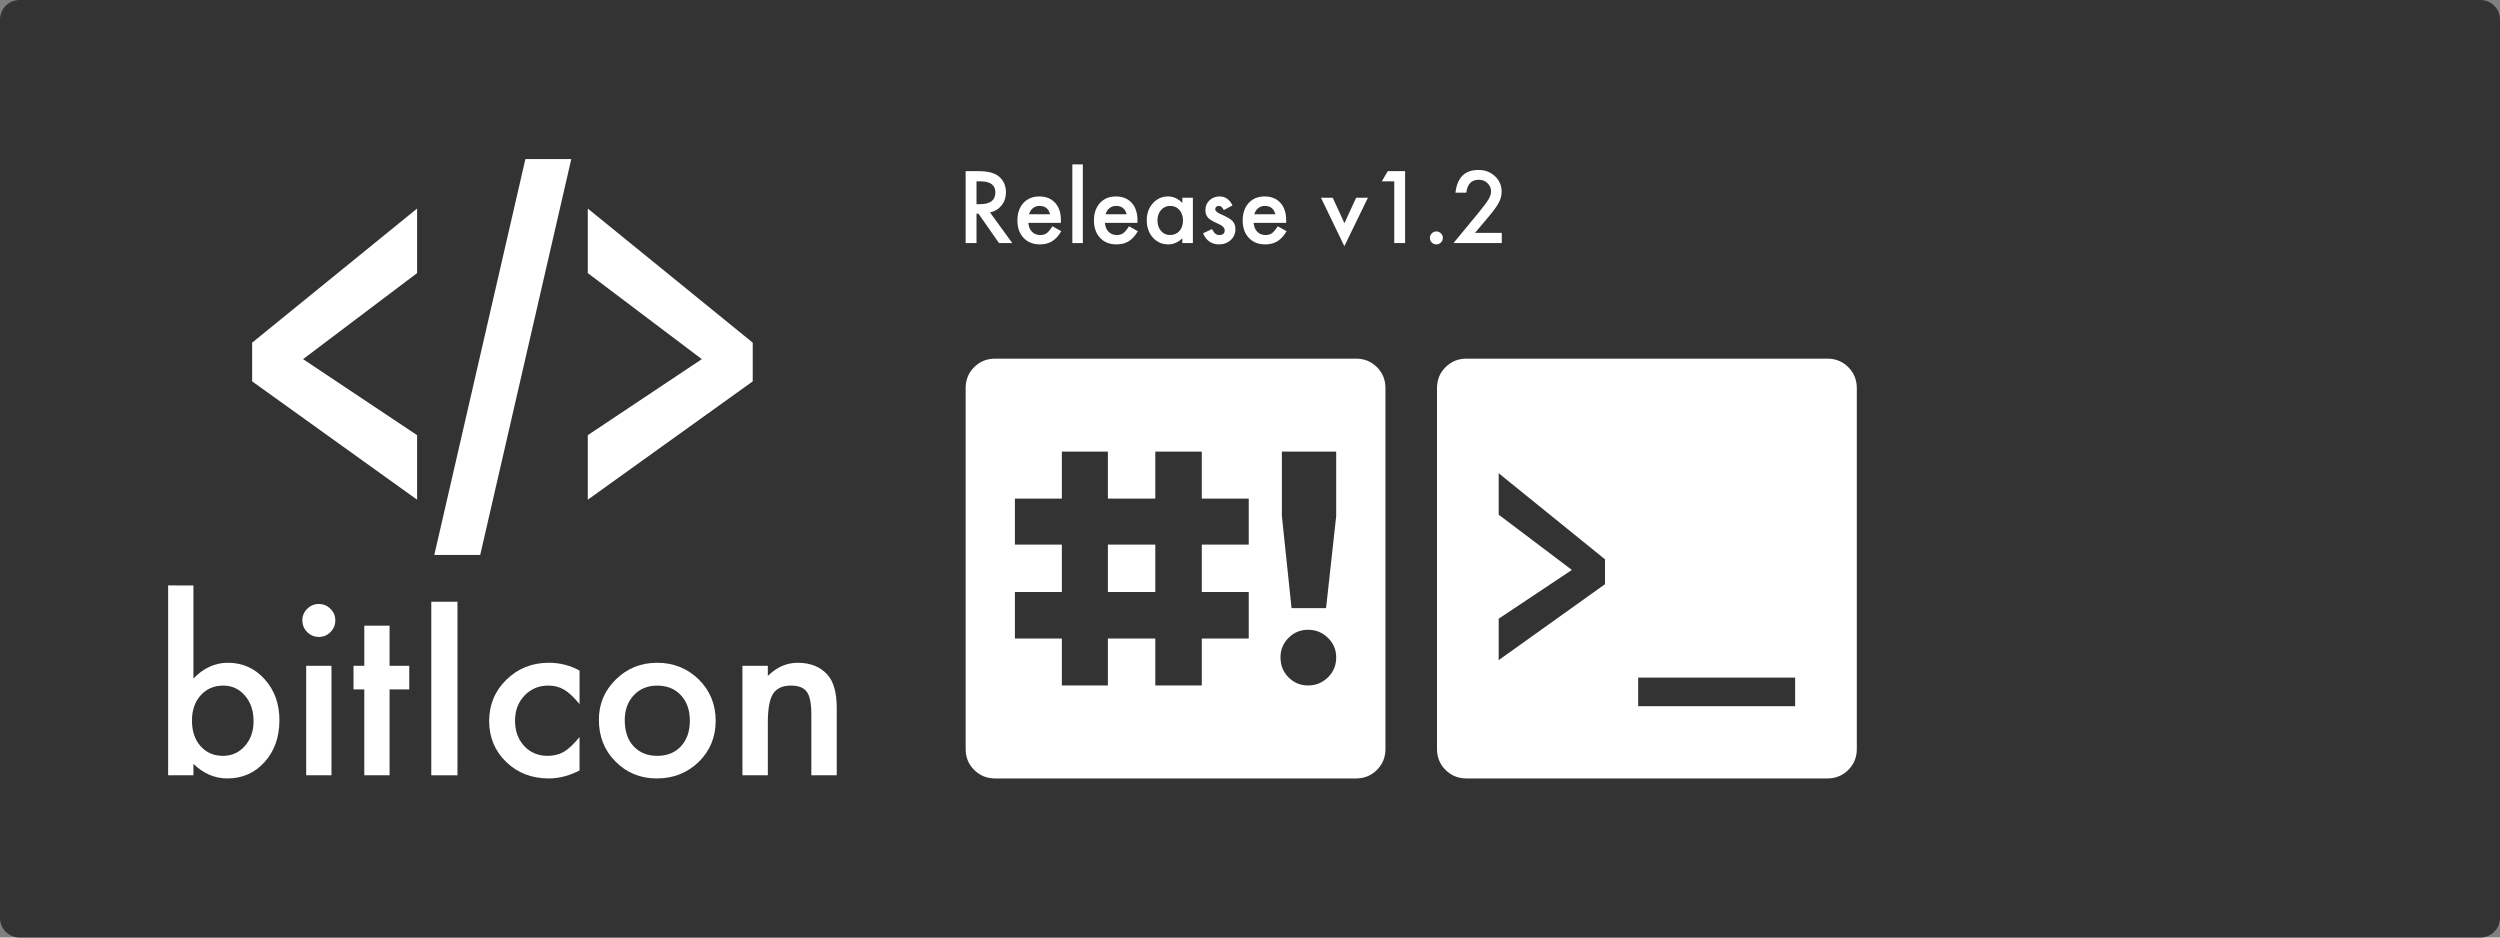<?xml version="1.0" encoding="utf-8"?>
<!-- Generator: Adobe Illustrator 16.0.0, SVG Export Plug-In . SVG Version: 6.00 Build 0)  -->
<!DOCTYPE svg PUBLIC "-//W3C//DTD SVG 1.1//EN" "http://www.w3.org/Graphics/SVG/1.1/DTD/svg11.dtd">
<svg version="1.1" id="Layer_1" xmlns="http://www.w3.org/2000/svg" xmlns:xlink="http://www.w3.org/1999/xlink" x="0px" y="0px"
	 width="1280px" height="480px" viewBox="0 0 1280 480" enable-background="new 0 0 1280 480" xml:space="preserve">
<rect x="0" y="0" width="1280" height="480" fill="#808080" stroke="none"/>
<path id="Background" fill="#333333" d="M1280,470c0,5.521-4.479,10-10,10H10c-5.523,0-10-4.479-10-10V10C0,4.477,4.477,0,10,0h1260
	c5.521,0,10,4.477,10,10V470z"/>
<g id="Logo">
	<g>
		<path fill="#FFFFFF" d="M99.037,299.746v47.652c5.182-5.371,11.051-8.061,17.611-8.061c7.559,0,13.85,2.821,18.879,8.461
			c5.022,5.604,7.539,12.584,7.539,20.95c0,8.633-2.533,15.771-7.601,21.41c-5.024,5.604-11.377,8.401-19.051,8.401
			c-6.482,0-12.279-2.495-17.381-7.48v5.87H86.085v-97.207L99.037,299.746L99.037,299.746z M129.828,369.326
			c0-5.372-1.457-9.744-4.375-13.121c-2.955-3.454-6.656-5.182-11.107-5.182c-4.76,0-8.633,1.672-11.625,5.01
			c-2.955,3.3-4.434,7.596-4.434,12.889c0,5.451,1.457,9.811,4.375,13.066c2.916,3.339,6.754,5.008,11.51,5.008
			c4.49,0,8.211-1.669,11.166-5.008C128.332,378.611,129.828,374.391,129.828,369.326z"/>
		<path fill="#FFFFFF" d="M154.807,317.586c0-2.266,0.824-4.22,2.478-5.87c1.647-1.647,3.625-2.477,5.93-2.477
			c2.34,0,4.334,0.825,5.984,2.477c1.647,1.611,2.475,3.589,2.475,5.929c0,2.342-0.824,4.336-2.475,5.984
			c-1.613,1.65-3.588,2.475-5.931,2.475c-2.342,0-4.336-0.82-5.983-2.475C155.631,321.979,154.807,319.965,154.807,317.586z
			 M169.711,340.896v56.056h-12.947v-56.056H169.711z"/>
		<path fill="#FFFFFF" d="M199.465,352.98v43.972h-12.947V352.98h-5.522v-12.086h5.522v-20.547h12.947v20.547h10.072v12.086H199.465
			z"/>
		<path fill="#FFFFFF" d="M234.229,308.09v88.862H220.82V308.09H234.229z"/>
		<path fill="#FFFFFF" d="M296.729,343.312v17.209c-2.952-3.605-5.602-6.08-7.938-7.426c-2.301-1.383-5.008-2.07-8.115-2.07
			c-4.875,0-8.918,1.709-12.145,5.123c-3.228,3.414-4.834,7.689-4.834,12.832c0,5.26,1.555,9.572,4.662,12.951
			c3.146,3.372,7.151,5.062,12.024,5.062c3.109,0,5.854-0.671,8.229-2.017c2.301-1.305,5.008-3.836,8.112-7.599v17.097
			c-5.258,2.724-10.514,4.084-15.77,4.084c-8.67,0-15.922-2.799-21.754-8.399c-5.832-5.642-8.75-12.644-8.75-21.007
			c0-8.364,2.955-15.426,8.865-21.184c5.903-5.754,13.155-8.633,21.754-8.633C286.604,339.34,291.818,340.666,296.729,343.312z"/>
		<path fill="#FFFFFF" d="M306.629,368.521c0-8.098,2.898-14.982,8.691-20.66c5.793-5.68,12.852-8.521,21.18-8.521
			c8.363,0,15.461,2.859,21.295,8.575c5.754,5.718,8.633,12.739,8.633,21.062c0,8.401-2.896,15.441-8.688,21.121
			c-5.832,5.642-12.988,8.46-21.474,8.46c-8.397,0-15.438-2.88-21.116-8.634C309.469,384.253,306.629,377.117,306.629,368.521z
			 M319.867,368.752c0,5.604,1.498,10.035,4.49,13.295c3.063,3.301,7.11,4.948,12.143,4.948c5.064,0,9.111-1.629,12.146-4.894
			c3.022-3.262,4.547-7.613,4.547-13.062c0-5.447-1.521-9.805-4.547-13.062c-3.07-3.302-7.119-4.949-12.146-4.949
			c-4.949,0-8.959,1.647-12.027,4.949C321.402,359.273,319.867,363.534,319.867,368.752z"/>
		<path fill="#FFFFFF" d="M380.123,340.896h13.008v5.179c4.527-4.489,9.631-6.734,15.312-6.734c6.521,0,11.604,2.054,15.252,6.16
			c3.145,3.491,4.719,9.188,4.719,17.092v34.358h-13.008V365.68c0-5.519-0.771-9.33-2.308-11.438
			c-1.491-2.146-4.221-3.223-8.172-3.223c-4.297,0-7.348,1.42-9.146,4.256c-1.771,2.798-2.648,7.684-2.648,14.656v27.017h-13.006
			v-56.054h-0.004V340.896z"/>
	</g>
	<g>
		<path fill="#FFFFFF" d="M213.555,139.819l-58.381,44.061l58.381,38.921v33.047l-84.451-60.583v-19.828l84.451-68.664V139.819z
			 M245.867,284.121h-23.5L269,81.438h23.498L245.867,284.121z M385.396,195.264l-84.453,60.583V222.8l58.381-38.921l-58.381-44.061
			v-33.046l84.453,68.664V195.264z"/>
	</g>
</g>
<g>
	<path fill="#FFFFFF" d="M506.889,108.764l11.402,15.697h-6.799l-10.52-15.077h-1.003v15.077h-5.559V87.628h6.513
		c4.867,0,8.381,0.915,10.544,2.743c2.387,2.036,3.578,4.724,3.578,8.063c0,2.608-0.747,4.851-2.241,6.727
		C511.309,107.038,509.337,108.239,506.889,108.764z M499.97,104.541h1.766c5.264,0,7.896-2.011,7.896-6.035
		c0-3.769-2.56-5.653-7.681-5.653h-1.98V104.541z"/>
	<path fill="#FFFFFF" d="M543.172,114.107h-16.651c0.144,1.908,0.764,3.427,1.861,4.556c1.097,1.114,2.504,1.671,4.222,1.671
		c1.337,0,2.441-0.318,3.315-0.954c0.859-0.637,1.837-1.813,2.935-3.531l4.533,2.529c-0.7,1.192-1.439,2.215-2.219,3.064
		c-0.779,0.852-1.614,1.551-2.505,2.1s-1.854,0.95-2.887,1.205c-1.033,0.254-2.155,0.382-3.363,0.382c-3.468,0-6.25-1.113-8.35-3.34
		c-2.099-2.242-3.148-5.217-3.148-8.922c0-3.674,1.018-6.647,3.053-8.922c2.053-2.242,4.771-3.364,8.159-3.364
		c3.419,0,6.122,1.09,8.11,3.269c1.973,2.163,2.958,5.161,2.958,8.993L543.172,114.107z M537.661,109.718
		c-0.747-2.862-2.553-4.294-5.415-4.294c-0.652,0-1.265,0.1-1.837,0.299c-0.573,0.198-1.094,0.484-1.562,0.858
		c-0.47,0.374-0.871,0.823-1.205,1.348c-0.334,0.525-0.589,1.121-0.764,1.789H537.661z"/>
	<path fill="#FFFFFF" d="M554.408,84.169v40.292h-5.367V84.169H554.408z"/>
	<path fill="#FFFFFF" d="M582.366,114.107h-16.65c0.143,1.908,0.763,3.427,1.86,4.556c1.098,1.114,2.505,1.671,4.222,1.671
		c1.337,0,2.442-0.318,3.316-0.954c0.859-0.637,1.837-1.813,2.934-3.531l4.533,2.529c-0.7,1.192-1.439,2.215-2.219,3.064
		c-0.779,0.852-1.614,1.551-2.505,2.1s-1.853,0.95-2.887,1.205c-1.033,0.254-2.155,0.382-3.363,0.382c-3.467,0-6.25-1.113-8.35-3.34
		c-2.099-2.242-3.148-5.217-3.148-8.922c0-3.674,1.018-6.647,3.053-8.922c2.053-2.242,4.771-3.364,8.159-3.364
		c3.419,0,6.122,1.09,8.11,3.269c1.973,2.163,2.958,5.161,2.958,8.993L582.366,114.107z M576.856,109.718
		c-0.748-2.862-2.554-4.294-5.416-4.294c-0.652,0-1.264,0.1-1.837,0.299c-0.572,0.198-1.094,0.484-1.562,0.858
		c-0.47,0.374-0.871,0.823-1.204,1.348c-0.334,0.525-0.589,1.121-0.764,1.789H576.856z"/>
	<path fill="#FFFFFF" d="M605.362,101.226h5.392v23.235h-5.392v-2.434c-2.21,2.067-4.588,3.102-7.133,3.102
		c-3.213,0-5.868-1.161-7.967-3.483c-2.084-2.369-3.125-5.327-3.125-8.874c0-3.482,1.041-6.385,3.125-8.707
		c2.083-2.322,4.691-3.483,7.824-3.483c2.704,0,5.129,1.113,7.275,3.34V101.226z M592.624,112.771c0,2.227,0.597,4.04,1.789,5.438
		c1.225,1.416,2.767,2.124,4.628,2.124c1.987,0,3.594-0.684,4.818-2.052c1.225-1.416,1.837-3.212,1.837-5.392
		c0-2.179-0.612-3.976-1.837-5.392c-1.225-1.383-2.814-2.075-4.771-2.075c-1.845,0-3.388,0.7-4.628,2.1
		C593.236,108.939,592.624,110.688,592.624,112.771z"/>
	<path fill="#FFFFFF" d="M631.031,105.186l-4.438,2.361c-0.7-1.431-1.566-2.146-2.601-2.146c-0.492,0-0.914,0.163-1.264,0.489
		c-0.35,0.325-0.524,0.743-0.524,1.252c0,0.891,1.033,1.773,3.101,2.647c2.847,1.226,4.763,2.354,5.749,3.388
		c0.986,1.034,1.479,2.426,1.479,4.175c0,2.242-0.827,4.119-2.481,5.63c-1.606,1.432-3.546,2.147-5.82,2.147
		c-3.896,0-6.655-1.9-8.277-5.702l4.58-2.123c0.636,1.113,1.12,1.821,1.455,2.123c0.652,0.605,1.432,0.907,2.338,0.907
		c1.812,0,2.719-0.827,2.719-2.481c0-0.954-0.7-1.845-2.099-2.672c-0.541-0.271-1.082-0.532-1.622-0.787
		c-0.541-0.254-1.09-0.517-1.646-0.787c-1.56-0.764-2.657-1.527-3.293-2.29c-0.811-0.97-1.216-2.219-1.216-3.745
		c0-2.02,0.691-3.689,2.075-5.01c1.415-1.32,3.133-1.98,5.152-1.98C627.373,100.581,629.584,102.116,631.031,105.186z"/>
	<path fill="#FFFFFF" d="M658.512,114.107h-16.65c0.143,1.908,0.763,3.427,1.86,4.556c1.098,1.114,2.505,1.671,4.223,1.671
		c1.336,0,2.441-0.318,3.315-0.954c0.859-0.637,1.837-1.813,2.934-3.531l4.533,2.529c-0.7,1.192-1.439,2.215-2.219,3.064
		c-0.779,0.852-1.614,1.551-2.505,2.1s-1.853,0.95-2.887,1.205c-1.033,0.254-2.155,0.382-3.363,0.382
		c-3.467,0-6.249-1.113-8.35-3.34c-2.099-2.242-3.148-5.217-3.148-8.922c0-3.674,1.018-6.647,3.053-8.922
		c2.053-2.242,4.771-3.364,8.159-3.364c3.419,0,6.122,1.09,8.11,3.269c1.973,2.163,2.958,5.161,2.958,8.993L658.512,114.107z
		 M653.002,109.718c-0.748-2.862-2.554-4.294-5.416-4.294c-0.652,0-1.264,0.1-1.837,0.299c-0.572,0.198-1.094,0.484-1.562,0.858
		s-0.871,0.823-1.204,1.348c-0.334,0.525-0.589,1.121-0.764,1.789H653.002z"/>
	<path fill="#FFFFFF" d="M682.344,101.226l6.012,13.049l5.988-13.049h6.035l-12.071,24.833l-11.975-24.833H682.344z"/>
	<path fill="#FFFFFF" d="M713.856,92.828h-6.369l3.054-5.2h8.874v36.833h-5.559V92.828z"/>
	<path fill="#FFFFFF" d="M732.105,121.789c0-0.891,0.325-1.662,0.979-2.314c0.651-0.651,1.431-0.978,2.338-0.978
		c0.905,0,1.685,0.326,2.338,0.978c0.651,0.652,0.978,1.432,0.978,2.338c0,0.923-0.326,1.71-0.978,2.361
		c-0.638,0.637-1.417,0.955-2.338,0.955c-0.939,0-1.727-0.318-2.362-0.955C732.423,123.538,732.105,122.743,732.105,121.789z"/>
	<path fill="#FFFFFF" d="M755.197,119.236h13.717v5.225h-24.737l12.785-15.482c1.257-1.543,2.311-2.878,3.161-4.008
		c0.851-1.129,1.499-2.075,1.944-2.839c0.906-1.494,1.36-2.839,1.36-4.031c0-1.718-0.604-3.157-1.813-4.317
		c-1.209-1.161-2.704-1.742-4.485-1.742c-3.722,0-5.853,2.203-6.393,6.607h-5.535c0.892-7.76,4.812-11.641,11.761-11.641
		c3.356,0,6.171,1.065,8.445,3.196c2.29,2.132,3.436,4.771,3.436,7.92c0,2.004-0.533,3.969-1.6,5.893
		c-0.54,1.002-1.331,2.19-2.372,3.566c-1.042,1.376-2.358,3.002-3.948,4.878L755.197,119.236z"/>
</g>
<g>
	<path fill="#FFFFFF" d="M709.35,383.479c0,4.242-1.452,7.815-4.36,10.724c-2.905,2.905-6.48,4.359-10.723,4.359H509.495
		c-4.242,0-7.816-1.454-10.723-4.359c-2.907-2.908-4.36-6.481-4.36-10.724V198.707c0-4.242,1.453-7.815,4.36-10.724
		c2.907-2.905,6.481-4.359,10.723-4.359h184.771c4.242,0,7.817,1.454,10.723,4.359c2.908,2.908,4.36,6.481,4.36,10.724V383.479z
		 M615.314,255.27V231.23h-23.803v24.039h-24.275V231.23h-23.568v24.039h-24.039v23.568h24.039v24.274h-24.039v23.804h24.039v24.039
		h23.568v-24.039h24.275v24.039h23.803v-24.039h24.039v-23.804h-24.039v-24.274h24.039V255.27H615.314z M591.511,278.838v24.274
		h-24.275v-24.274H591.511z M679.891,326.562c-2.828-2.748-6.207-4.124-10.135-4.124s-7.266,1.376-10.017,4.124
		c-2.748,2.751-4.124,6.089-4.124,10.017c0,4.086,1.376,7.504,4.124,10.252c2.751,2.751,6.089,4.125,10.017,4.125
		s7.307-1.374,10.135-4.125c2.828-2.748,4.242-6.166,4.242-10.252C684.133,332.65,682.719,329.312,679.891,326.562z M656.322,231.23
		v32.995l4.949,47.136h17.676l5.186-47.136V231.23H656.322z"/>
	<path fill="#FFFFFF" d="M935.601,183.624c4.242,0,7.815,1.454,10.724,4.359c2.905,2.908,4.359,6.481,4.359,10.724v184.771
		c0,4.242-1.454,7.815-4.359,10.724c-2.908,2.905-6.481,4.359-10.724,4.359H750.829c-4.242,0-7.817-1.454-10.723-4.359
		c-2.908-2.908-4.36-6.481-4.36-10.724V198.707c0-4.242,1.452-7.815,4.36-10.724c2.905-2.905,6.48-4.359,10.723-4.359H935.601z
		 M821.769,299.105v-12.727l-54.442-44.071v21.211L804.8,291.8l-37.474,24.981v21.211L821.769,299.105z M919.103,361.561v-14.612
		h-80.365v14.612H919.103z"/>
</g>
</svg>
